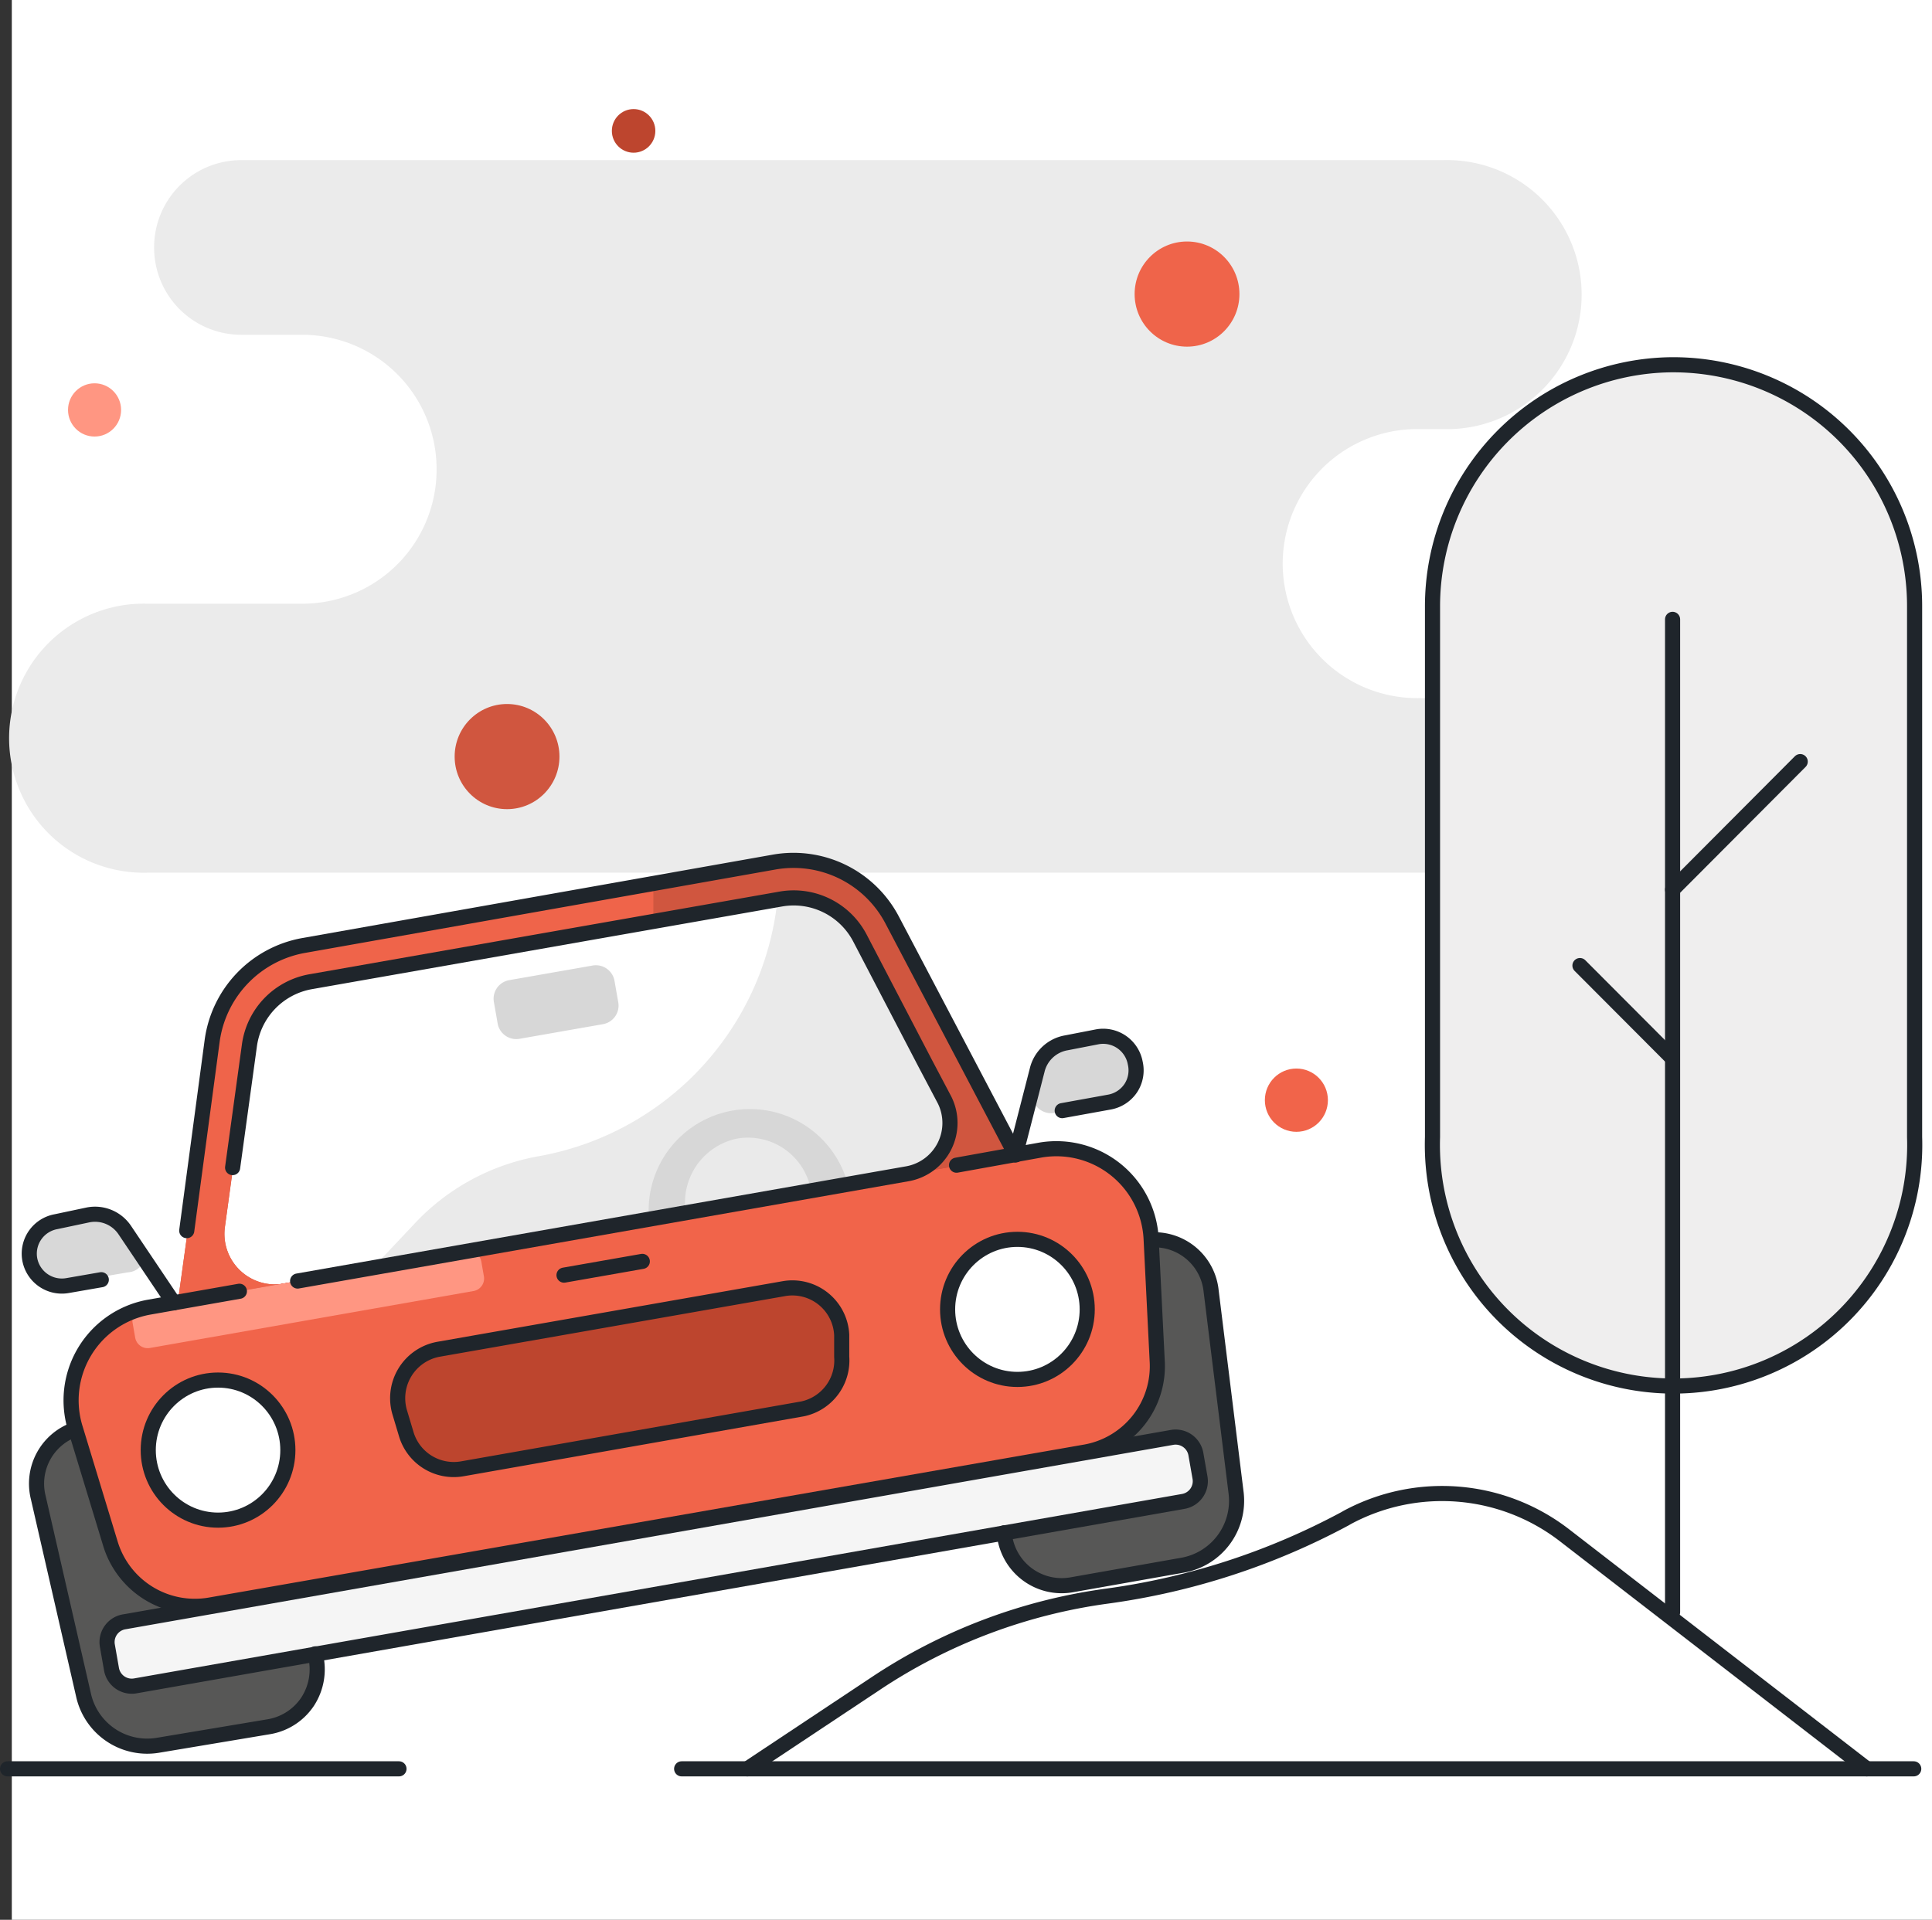 <svg xmlns="http://www.w3.org/2000/svg" width="127.781" height="127" viewBox="0 0 127.781 127">
  <rect x="0" y="0" width="127.781" height="127" fill="#333333" stroke="none"/>
  <g id="svg" transform="translate(-0.219)">
    <rect id="Rectangle" width="127" height="127" transform="translate(1)" fill="#fff"/>
    <g id="Illustration_88px_Product_z32-car-accident">
      <g id="background">
        <rect id="Rectangle-2" data-name="Rectangle" width="126.562" height="127" transform="translate(0.719)" fill="rgba(255,255,255,0)"/>
        <path id="Path" d="M93.466,35.6H106.31a5.773,5.773,0,0,1,0,11.545H9.231a8.9,8.9,0,1,1,0-17.794H19.5a8.875,8.875,0,0,0,8.874-8.89h0a8.889,8.889,0,0,0-8.874-8.9H15.444A5.763,5.763,0,0,1,9.691,5.78h0A5.763,5.763,0,0,1,15.444.007H94.976a8.9,8.9,0,1,1,0,17.794h-1.51a8.9,8.9,0,1,0,0,17.794Z" transform="translate(0.721 10.586)" fill="#ebebeb"/>
        <ellipse id="Oval" cx="5.753" cy="5.773" rx="5.753" ry="5.773" transform="translate(114.697 46.167)" fill="#ebebeb"/>
      </g>
      <g id="border_solid" transform="translate(0 24.132)">
        <path id="Path-2" d="M7.191,1.867,6.558.987A2.512,2.512,0,0,0,4.07.049L1.884.424A2.134,2.134,0,0,0,.014,2.791h0A2.179,2.179,0,0,0,.949,4.133a2.108,2.108,0,0,0,1.611.274L6.27,3.772A1.194,1.194,0,0,0,7.277,3.08a1.216,1.216,0,0,0-.086-1.212Z" transform="translate(2.431 56.262)" fill="#d8d8d8"/>
        <path id="Path-3" d="M0,28.847,2.4,11.529a7.406,7.406,0,0,1,6.04-6.292L37.48.113a7.37,7.37,0,0,1,7.809,3.839l8.14,15.485Z" transform="translate(12.858 33.006)" fill="#fff"/>
        <path id="Path-4" d="M33.4,3.925A7.39,7.39,0,0,0,27.168,0l-.4,2.886A19.28,19.28,0,0,1,11.031,19.324h0A14.784,14.784,0,0,0,2.8,23.813L0,26.785l41.535-7.3Z" transform="translate(24.809 33.033)" fill="#eaeaea"/>
        <path id="Path-5" d="M55.4,19.462,47.274,3.991A7.4,7.4,0,0,0,39.45.109L8.442,5.622A7.363,7.363,0,0,0,2.4,11.9L0,29.218l1.8,2.4,9-4.33L7,27.991a3.342,3.342,0,0,1-3.883-3.767L4.775,12.231A4.957,4.957,0,0,1,8.831,8.017l31.094-5.47A4.942,4.942,0,0,1,45.16,5.131l4.315,8.284,1.28,2.425a3.42,3.42,0,0,1-2.33,4.864l-7.809,1.443.446,2.569L54.8,22.29l-.431-2.439Z" transform="translate(11.98 32.794)" fill="#d0563f"/>
        <path id="Path-6" d="M4.732,10.68A4.957,4.957,0,0,1,8.787,6.465l22.666-4V0L8.442,4.07A7.363,7.363,0,0,0,2.4,10.348L0,27.666l1.8,2.4,9-4.33L7,26.439a3.342,3.342,0,0,1-3.883-3.767Z" transform="translate(11.98 34.346)" fill="#ef644a"/>
        <path id="Path-7" d="M9.866,0a3.773,3.773,0,0,1,3.811,3.391L15.331,16.77a4.328,4.328,0,0,1-3.495,4.748l-7.349,1.3A3.813,3.813,0,0,1,0,19.469v-.087" transform="translate(66.646 57.884)" fill="#575756"/>
        <path id="Path-8" d="M18.449,14.85v.087a3.908,3.908,0,0,1-.518,3.074,3.839,3.839,0,0,1-2.56,1.66L8.022,20.9a4.315,4.315,0,0,1-4.9-3.262L.112,4.5A3.8,3.8,0,0,1,2.556,0" transform="translate(2.635 70.425)" fill="#575756"/>
        <path id="Rectangle-2-2" data-name="Rectangle-2" d="M0,1.4A1.359,1.359,0,0,1,1.361.042L71.738,0A1.361,1.361,0,0,1,73.1,1.362l0,1.58A1.359,1.359,0,0,1,71.739,4.3L1.362,4.343A1.361,1.361,0,0,1,0,2.982Z" transform="translate(7.078 83.352) rotate(-9.95)" fill="#f5f5f5"/>
        <path id="Path-9" d="M42.881,3.768,5.2,10.407A6.264,6.264,0,0,0,.3,18.488L2.64,26.2a5.837,5.837,0,0,0,6.6,3.983l57.816-10.1a5.768,5.768,0,0,0,4.818-6.061l-.4-8.053A6.276,6.276,0,0,0,64.167.088L61.434.579Z" transform="translate(4.867 51.937)" fill="#c42f2d"/>
        <path id="Path-10" d="M42.881,3.768,5.2,10.407A6.264,6.264,0,0,0,.3,18.488L2.64,26.2a5.837,5.837,0,0,0,6.6,3.983l57.816-10.1a5.768,5.768,0,0,0,4.818-6.061l-.4-8.053A6.276,6.276,0,0,0,64.167.088L61.434.579Z" transform="translate(4.867 51.937)" fill="#f1644a"/>
        <path id="Path-11" d="M26.793,8,4.257,11.97A3.278,3.278,0,0,1,.575,9.7L.144,8.261a3.291,3.291,0,0,1,2.546-4.2L25.542.049a3.267,3.267,0,0,1,3.826,3.06V4.552A3.274,3.274,0,0,1,26.793,8Z" transform="translate(26.521 61.067)" fill="#bd452e"/>
        <path id="Path-12" d="M.074,3.337l.273-1.1a2.463,2.463,0,0,1,1.97-1.8l2.057-.4A2.158,2.158,0,0,1,6.862,1.778h0a2.142,2.142,0,0,1-.288,1.645,2.157,2.157,0,0,1-1.438.938l-3.524.693A1.263,1.263,0,0,1,.362,4.679,1.317,1.317,0,0,1,.074,3.337Z" transform="translate(68.442 44.416)" fill="#d7d7d7"/>
        <ellipse id="Oval-2" cx="4.617" cy="4.633" rx="4.617" ry="4.633" transform="translate(62.893 57.855)" fill="#fff"/>
        <ellipse id="Oval-3" cx="4.617" cy="4.633" rx="4.617" ry="4.633" transform="translate(10.024 67.164)" fill="#fff"/>
        <path id="Rectangle-3" d="M0,.853A.84.84,0,0,1,.841.013L22.577,0a.84.84,0,0,1,.841.84l0,.99a.84.84,0,0,1-.839.84L.841,2.683A.84.84,0,0,1,0,1.842Z" transform="translate(8.842 62.544) rotate(-9.95)" fill="#ff9682"/>
        <path id="Rectangle-4" d="M0,1.253A1.249,1.249,0,0,1,1.251,0l5.6,0A1.251,1.251,0,0,1,8.1,1.251l0,1.439A1.249,1.249,0,0,1,6.849,3.94l-5.6,0A1.251,1.251,0,0,1,0,2.693Z" transform="translate(32.668 40.924) rotate(-9.95)" fill="#d7d7d7"/>
        <path id="Path-13" d="M5.848,1.941a4.23,4.23,0,0,1,4.89,3.449l2.431-.433A6.7,6.7,0,0,0,.023,7.28l2.431-.419A4.329,4.329,0,0,1,5.848,1.941Z" transform="translate(43.123 49.247)" fill="#d7d7d7"/>
        <path id="Path-14" d="M0,24.494l1.683-12.57a7.421,7.421,0,0,1,6.04-6.292L38.817.119A7.37,7.37,0,0,1,46.684,4l8.14,15.485" transform="translate(12.57 32.784)" fill="none" stroke="#1f252b" stroke-linecap="round" stroke-linejoin="round" stroke-miterlimit="10" stroke-width="1"/>
        <path id="Path-15" d="M0,17.84,1.107,9.787A4.957,4.957,0,0,1,5.163,5.544L36.257.075a4.942,4.942,0,0,1,5.235,2.583l4.315,8.284,1.28,2.425a3.413,3.413,0,0,1-2.431,4.878L4.3,25.345" transform="translate(15.604 35.267)" fill="none" stroke="#1f252b" stroke-linecap="round" stroke-linejoin="round" stroke-miterlimit="10" stroke-width="1"/>
        <path id="Path-16" d="M0,1.176,5.178.267" transform="translate(37.523 59.046)" fill="none" stroke="#1f252b" stroke-linecap="round" stroke-linejoin="round" stroke-miterlimit="10" stroke-width="1"/>
        <path id="Path-17" d="M9.866,0a3.773,3.773,0,0,1,3.811,3.391L15.331,16.77a4.328,4.328,0,0,1-3.495,4.748l-7.349,1.3A3.813,3.813,0,0,1,0,19.469v-.087" transform="translate(66.646 57.884)" fill="none" stroke="#1f252b" stroke-linecap="round" stroke-linejoin="round" stroke-miterlimit="10" stroke-width="1"/>
        <path id="Path-18" d="M18.449,14.85v.087a3.908,3.908,0,0,1-.518,3.074,3.839,3.839,0,0,1-2.56,1.66L8.022,20.9a4.315,4.315,0,0,1-4.9-3.262L.112,4.5A3.8,3.8,0,0,1,2.556,0" transform="translate(2.635 70.425)" fill="none" stroke="#1f252b" stroke-linecap="round" stroke-linejoin="round" stroke-miterlimit="10" stroke-width="1"/>
        <path id="Rectangle-5" d="M0,1.4A1.359,1.359,0,0,1,1.361.042L71.738,0A1.361,1.361,0,0,1,73.1,1.362l0,1.58A1.359,1.359,0,0,1,71.739,4.3L1.362,4.343A1.361,1.361,0,0,1,0,2.982Z" transform="translate(7.078 83.352) rotate(-9.95)" fill="none" stroke="#1f252b" stroke-linecap="round" stroke-linejoin="round" stroke-miterlimit="10" stroke-width="1"/>
        <path id="Path-19" d="M58.561,1.086l5.551-1a6.276,6.276,0,0,1,7.32,5.874l.4,8.053a5.768,5.768,0,0,1-4.818,6.061L9.2,30.181a5.838,5.838,0,0,1-6.6-4.055L.3,18.563a6.264,6.264,0,0,1,4.847-8.082l5.983-1.054" transform="translate(4.922 51.862)" fill="none" stroke="#1f252b" stroke-linecap="round" stroke-linejoin="round" stroke-miterlimit="10" stroke-width="1"/>
        <path id="Path-20" d="M0,7.839l1.438-5.6A2.4,2.4,0,0,1,3.38.436l2.057-.4A2.158,2.158,0,0,1,7.924,1.778h0a2.142,2.142,0,0,1-.288,1.645A2.157,2.157,0,0,1,6.2,4.361l-3.107.563" transform="translate(67.38 44.416)" fill="none" stroke="#1f252b" stroke-linecap="round" stroke-linejoin="round" stroke-miterlimit="10" stroke-width="1"/>
        <path id="Path-21" d="M9.552,5.862,6.331,1.071A2.369,2.369,0,0,0,3.886.046L1.772.493A2.15,2.15,0,0,0,.031,2.976h0A2.158,2.158,0,0,0,2.519,4.722l2.244-.39" transform="translate(2.155 56.193)" fill="none" stroke="#1f252b" stroke-linecap="round" stroke-linejoin="round" stroke-miterlimit="10" stroke-width="1"/>
        <ellipse id="Oval-4" cx="4.617" cy="4.633" rx="4.617" ry="4.633" transform="translate(62.893 57.855)" fill="none" stroke="#1f252b" stroke-linecap="round" stroke-linejoin="round" stroke-miterlimit="10" stroke-width="1"/>
        <ellipse id="Oval-5" cx="4.617" cy="4.633" rx="4.617" ry="4.633" transform="translate(10.024 67.164)" fill="none" stroke="#1f252b" stroke-linecap="round" stroke-linejoin="round" stroke-miterlimit="10" stroke-width="1"/>
        <path id="Path-22" d="M26.793,8,4.257,11.97A3.278,3.278,0,0,1,.575,9.7L.144,8.261a3.291,3.291,0,0,1,2.546-4.2L25.542.049a3.267,3.267,0,0,1,3.826,3.06V4.552A3.274,3.274,0,0,1,26.793,8Z" transform="translate(26.521 61.067)" fill="none" stroke="#1f252b" stroke-linecap="round" stroke-linejoin="round" stroke-miterlimit="10" stroke-width="1"/>
        <path id="Path-23" d="M0,.722H81.489" transform="translate(45.303 92.16)" fill="none" stroke="#1f252b" stroke-linecap="round" stroke-linejoin="round" stroke-miterlimit="10" stroke-width="1"/>
        <path id="Path-24" d="M0,.722H25.888" transform="translate(0.719 92.16)" fill="none" stroke="#1f252b" stroke-linecap="round" stroke-linejoin="round" stroke-miterlimit="10" stroke-width="1"/>
        <path id="Path-25" d="M0,18.213l8.514-5.657A36.425,36.425,0,0,1,23.831,6.783,46.471,46.471,0,0,0,39.522,1.674l.173-.1A13.237,13.237,0,0,1,54.076,2.786L74.039,18.213" transform="translate(49.647 74.668)" fill="none" stroke="#1f252b" stroke-linecap="round" stroke-linejoin="round" stroke-miterlimit="10" stroke-width="1"/>
        <g id="Group" transform="translate(94.921)">
          <path id="Path-26" d="M15.885,0a15.963,15.963,0,0,1,16.007,16V51.089a15.951,15.951,0,1,1-31.885,0V16.005A15.978,15.978,0,0,1,15.827,0Z" transform="translate(0.036 -0.002)" fill="#efeeee"/>
          <path id="Path-27" d="M15.885,0a15.963,15.963,0,0,1,16.007,16V51.089a15.951,15.951,0,1,1-31.885,0V16.005A15.978,15.978,0,0,1,15.827,0Z" transform="translate(0.036 -0.002)" fill="none" stroke="#1f252b" stroke-miterlimit="10" stroke-width="1"/>
        </g>
        <path id="Path-28" d="M.719,65.679V0" transform="translate(110.123 16.84)" fill="none" stroke="#1f252b" stroke-linecap="round" stroke-linejoin="round" stroke-miterlimit="10" stroke-width="1"/>
        <path id="Path-29" d="M0,8.471,8.442,0" transform="translate(110.842 26.25)" fill="none" stroke="#1f252b" stroke-linecap="round" stroke-linejoin="round" stroke-miterlimit="10" stroke-width="1"/>
        <path id="Path-30" d="M5.983,6,0,0" transform="translate(104.716 39.743)" fill="none" stroke="#1f252b" stroke-linecap="round" stroke-linejoin="round" stroke-miterlimit="10" stroke-width="1"/>
      </g>
      <g id="sparks" transform="translate(4.315 7.216)">
        <ellipse id="Oval-6" cx="3.466" cy="3.478" rx="3.466" ry="3.478" transform="translate(25.974 39.356)" fill="#d0563f"/>
        <ellipse id="Oval-7" cx="1.438" cy="1.443" rx="1.438" ry="1.443" transform="translate(36.372 0)" fill="#bd452e"/>
        <ellipse id="Oval-8" cx="2.085" cy="2.093" rx="2.085" ry="2.093" transform="translate(79.561 63.471)" fill="#f1644a"/>
        <ellipse id="Oval-9" cx="3.466" cy="3.478" rx="3.466" ry="3.478" transform="translate(70.947 8.76)" fill="#ef644a"/>
        <ellipse id="Oval-10" cx="1.755" cy="1.761" rx="1.755" ry="1.761" transform="translate(0.403 18.141)" fill="#ff9682"/>
      </g>
    </g>
  </g>
</svg>
